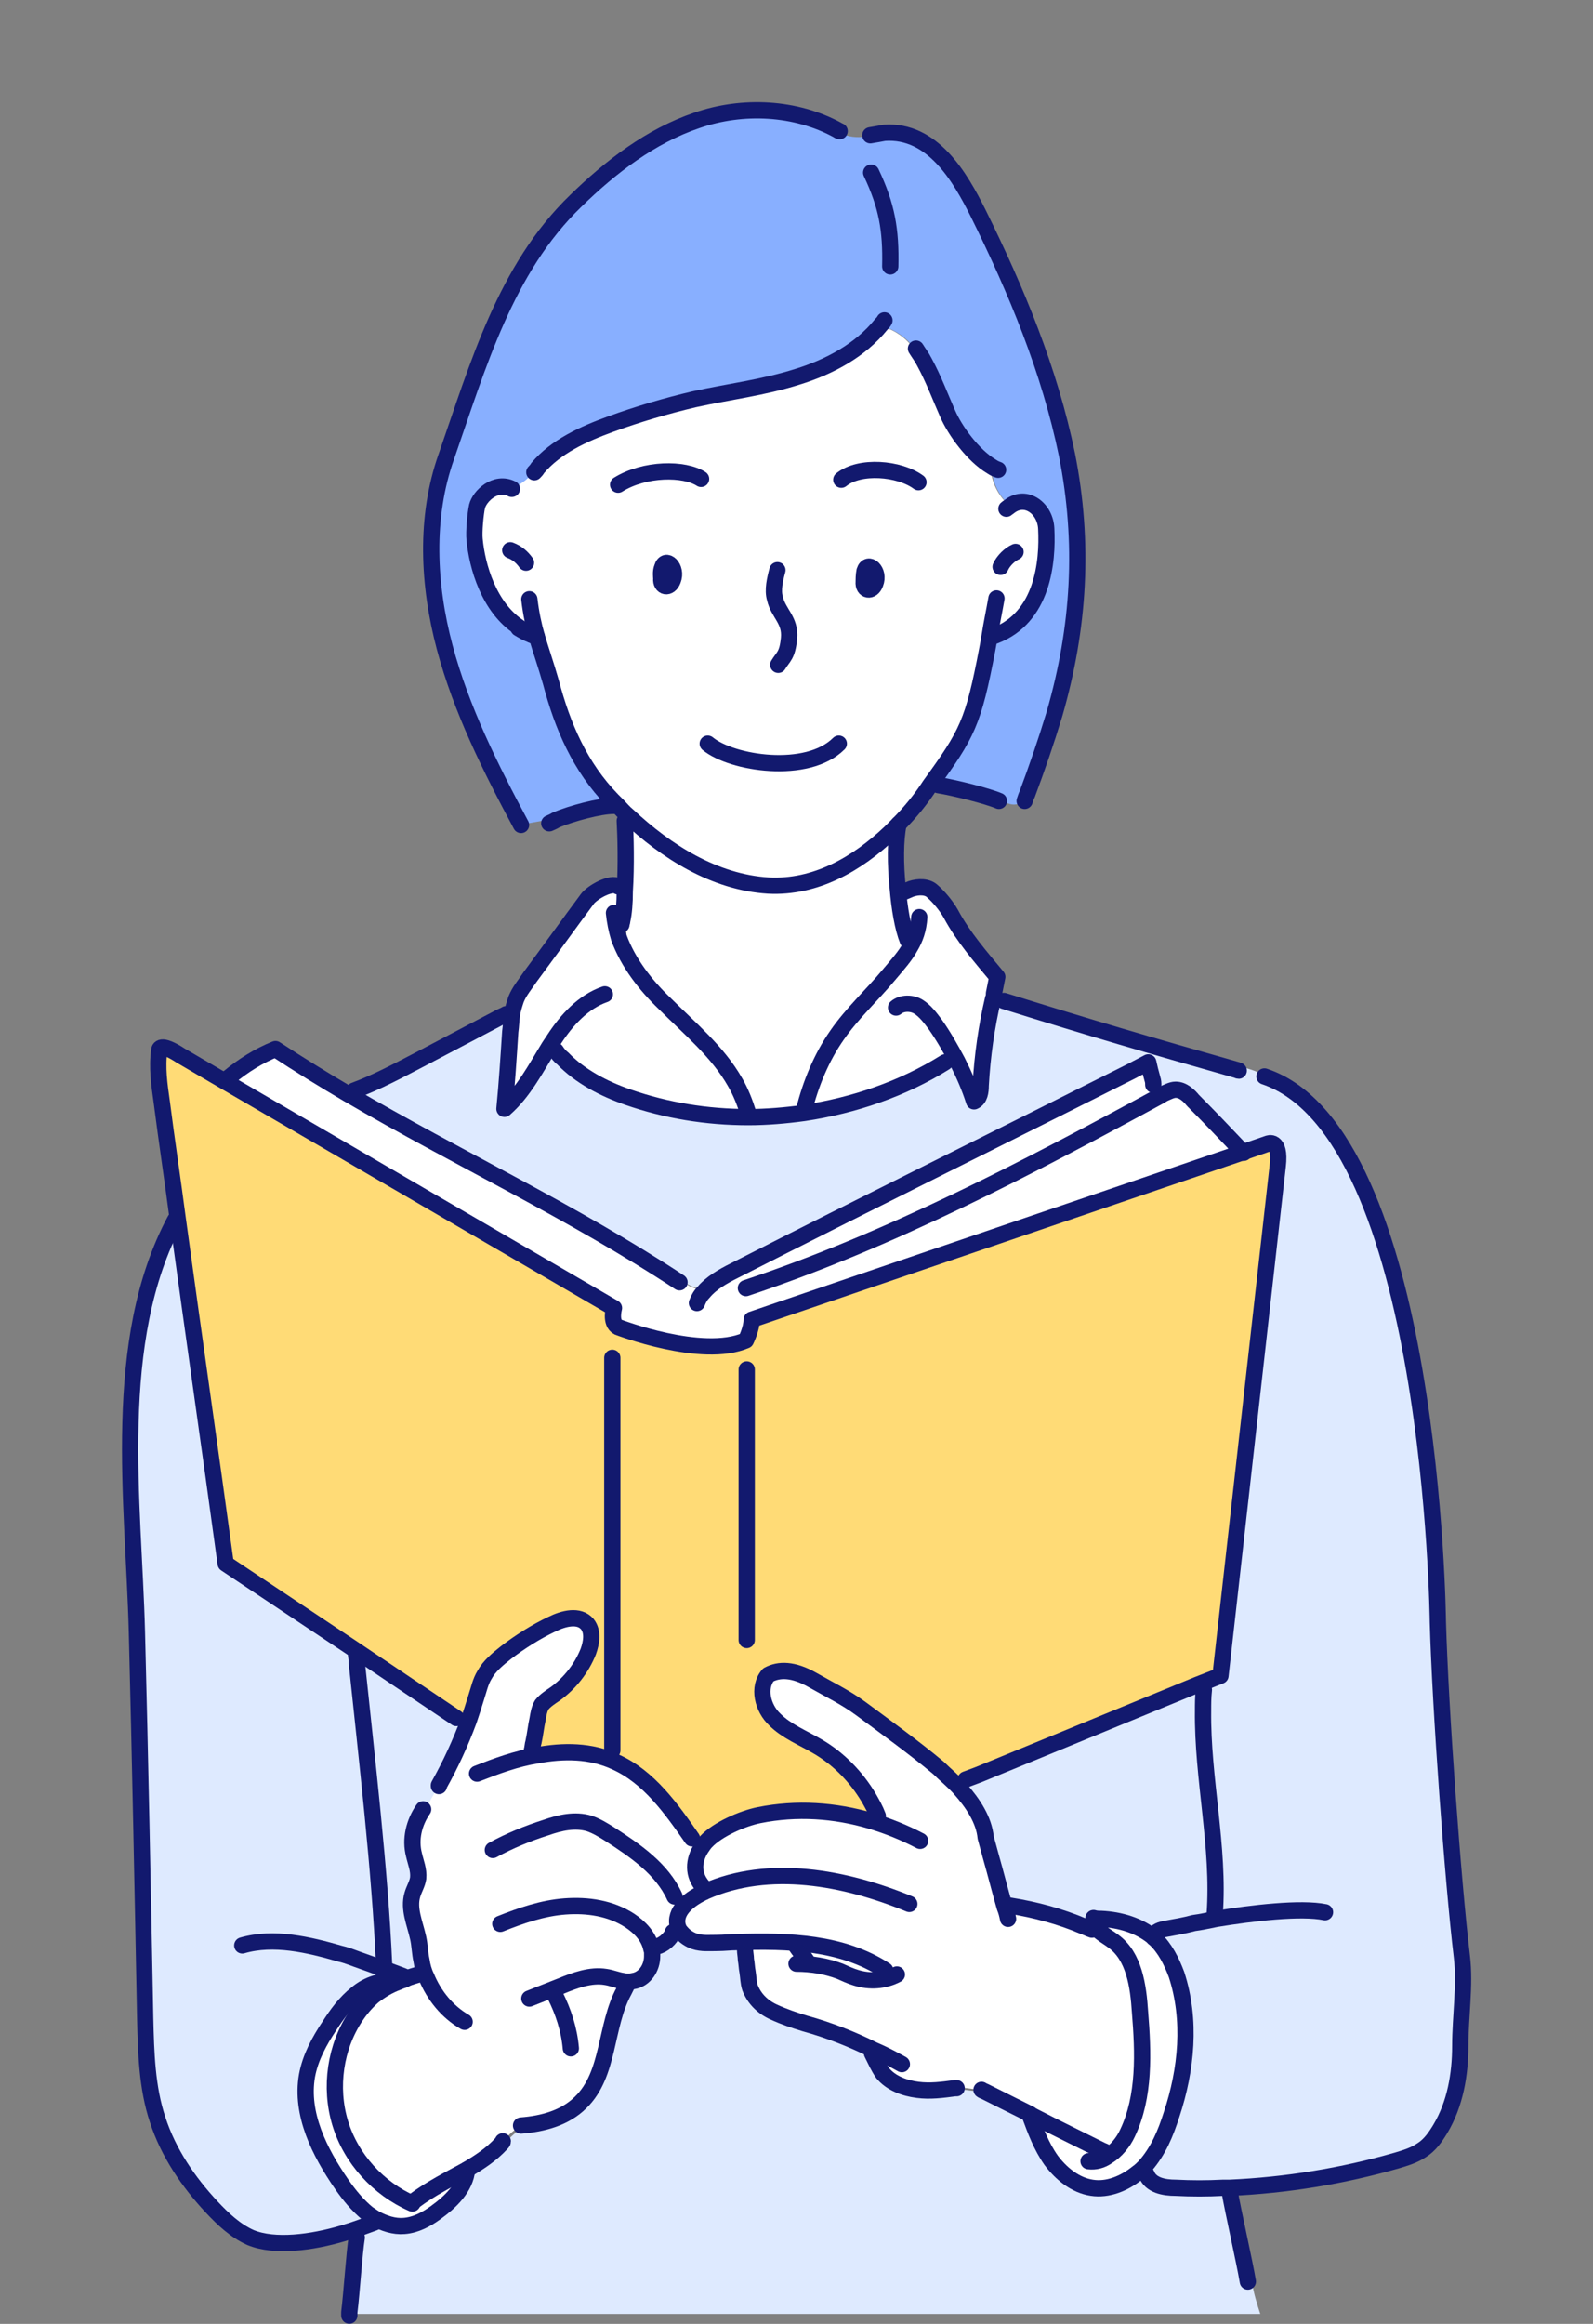 <?xml version="1.0" encoding="utf-8"?>
<!-- Generator: Adobe Illustrator 27.4.0, SVG Export Plug-In . SVG Version: 6.00 Build 0)  -->
<svg version="1.1" id="_圖層_2" xmlns="http://www.w3.org/2000/svg" xmlns:xlink="http://www.w3.org/1999/xlink" x="0px" y="0px"
	 viewBox="0 0 192 280" style="enable-background:new 0 0 192 280;" xml:space="preserve">
<rect x="0" y="0" width="192" height="280" fill="#808080" stroke="none"/>
<style type="text/css">
	.st0{fill:#DEEAFF;}
	.st1{fill:#FFDB76;}
	.st2{fill:#FFFFFF;}
	.st3{fill:#88AFFF;}
	.st4{fill:none;stroke:#12196E;stroke-width:1.96;stroke-linecap:round;stroke-linejoin:round;}
</style>
<g id="con04">
	<path class="st0" d="M152.4,129.6L152.4,129.6c20.2,6.7,20.9,65.6,20.9,65.6c0.3,10.6,1.8,31.2,2.9,40.4c0.4,3.5-0.1,7.3-0.2,10.7
		c0,3.5-0.6,7-2.4,10c-0.6,1-1.3,1.9-2.3,2.6c-0.9,0.6-1.9,0.9-2.9,1.2c-6.6,1.9-13.4,3-20.2,3.3c-0.3,0-0.6,0-0.8,0
		c-1.9,0.1-3.8,0.1-5.7,0c-1.4-0.1-3.1-0.3-3.5-1.6l-1-0.2c0.3-0.2,0.6-0.5,0.9-0.8c1.6-1.8,2.5-4,3.2-6.2
		c1.8-5.4,2.4-11.4,0.6-16.9c-0.6-1.6-1.4-3.2-2.6-4.3c-0.1-0.1-0.2-0.1-0.2-0.2l0.1-0.1c0.2-0.5,0.8-0.7,1.4-0.8
		c1.1-0.2,2.3-0.4,3.4-0.7c0.8-0.1,1.7-0.3,2.7-0.5l-0.1-0.5c0.6-8.2-1.5-16.4-1.4-24.6h-0.3c0-1-0.2-2-0.4-3l2.8-1.1l6.9-61.4
		c0.4-3.4-1.2-2.7-1.2-2.7l-2.9,1l-0.4-0.4c-1.9-1.9-3.8-3.9-5.7-5.9c-0.6-0.6-1.3-1.3-2.2-1.3c-0.5,0-1,0.3-1.5,0.5
		c-0.1,0.1-0.2,0.1-0.4,0.2l-0.1-0.1c-0.1-0.7-0.3-1.3-0.5-2l-0.4,0.1c-0.2-0.7-0.4-1.5-0.5-2l-2.1,1.1c-16,7.9-31.9,15.9-47.9,24
		c-1.3,0.7-2.8,1.4-3.7,2.6l-0.7-0.4c-0.7-0.2-1.3-0.5-1.8-1l-0.3,0.2c-12.9-8.5-26.4-14.8-40-22.7l0.2-0.3c0.2-0.1,0.3-0.2,0.5-0.3
		l0.1,0.2c2.7-1,5.3-2.4,7.8-3.7c3.2-1.7,6.3-3.3,9.5-5c0.3-0.2,0.7-0.3,1-0.5l0.8,0.1c-0.1,0.7-0.1,1.3-0.2,2
		c-0.2,3.1-0.4,6.2-0.7,9.3c2.3-2,3.8-4.9,5.4-7.5c0.2-0.3,0.4-0.6,0.6-0.9c0.2,0.8,0.5,1.6,0.9,2.3c2.1,2.2,5,3.7,7.9,4.7
		c4.6,1.6,9.5,2.4,14.5,2.4c2.2,0,4.5-0.2,6.7-0.5c6-0.9,11.9-2.9,17-6.1l1.3-0.2c0.8,1.6,1.5,3.2,2,4.8c0.7-0.3,0.8-1.2,0.8-1.9
		c0.2-3.6,0.7-7.1,1.5-10.5l1.4,0.3c10.9,3.4,17.1,5.2,28,8.3l0.1-0.3C150.3,128.7,151.4,129,152.4,129.6L152.4,129.6z"/>
	<path class="st1" d="M83.9,221.1l-0.5,0.2c-2.5-3.6-5.2-7.4-9.2-9.2c-3-1.3-6.2-1.4-9.5-0.8c-0.2-0.5-0.4-0.9-0.4-1.4
		c0.2-0.9,0.3-1.9,0.5-2.8c0.1-0.6,0.2-1.2,0.5-1.7c0.4-0.6,1-0.9,1.6-1.3c1.8-1.2,3.2-3,4-5.1c0.4-1.1,0.7-2.4-0.1-3.3
		c-1-1.2-2.9-0.7-4.3,0c-1.9,1-3.8,2.1-5.5,3.4c-1,0.8-2,1.6-2.6,2.7c-0.5,0.8-0.7,1.8-1,2.7s-0.6,1.8-0.9,2.8l-1.5-0.4l-12.5-8.4
		l-15.3-10.2c-1.9-13.9-3.9-27.8-5.8-41.7c-0.6-4.6-1.3-9.2-1.9-13.9c-0.3-2.1-0.6-4.2-0.3-6.3c0,0,0-1,2.6,0.7l5.3,3.1L74,157.6
		c0,0-0.5,1.8,0.5,2.3c0,0,10.1,3.9,15.4,1.6c0,0,0.7-1.4,0.7-2.5l59.3-20.2l2.9-1c0,0,1.6-0.7,1.2,2.7l-6.9,61.4l-2.8,1.1
		L118,213.8l0.2,0.6c-0.9,0.4-1.7,0.8-2.6,1.1c-0.8-0.9-1.8-1.7-2.6-2.5c-3-2.5-6.2-4.8-9.3-7.1c-1.9-1.4-3.8-2.3-5.9-3.5
		c-2.3-1.3-4-1.3-5.3-0.6c-1.3,1.5-0.7,4,0.8,5.4c1.4,1.4,3.4,2.2,5.1,3.2c2.6,1.5,4.7,3.7,6.2,6.2c0.1,0.9,0.2,1.8,0.4,2.7
		c-4.4-1.3-9-1.6-13.5-0.7c-2,0.4-5,1.7-6.4,3.2c-0.2,0.2-0.4,0.5-0.6,0.8L83.9,221.1L83.9,221.1z"/>
	<path class="st0" d="M75.2,239.9c-0.1-0.4-0.1-0.8,0-1.2c0.4,0.1,0.8,0.1,1.2,0c1.3-0.2,2.2-1.6,2.3-3c0-0.2,0-0.4,0-0.6
		c0-0.1,0-0.2-0.1-0.3l0.3-0.1c0.9-0.1,1.7-0.7,2.2-1.5c0.4,0,0.8-0.1,1.2-0.4c0.4,0.5,1,0.9,1.6,1.1c0.9,0.3,1.8,0.2,2.8,0.2
		c0.8,0,1.5-0.1,2.3-0.1c0.4,0.7,0.6,1.4,0.8,2.1h0.4c0.1,0.5,0.1,1,0.2,1.5c0.1,0.6,0.1,1.3,0.3,1.9c0.5,1.3,1.5,2.3,2.8,2.9
		s2.5,1,3.8,1.4c2.9,0.8,5.7,1.9,8.3,3.2l-0.2,0.5c0.4,0.8,0.8,1.7,1.3,2.4c1,1.2,2.6,1.8,4.2,2c1.5,0.2,3,0,4.5-0.2
		c1.1,0.1,2.2,0.3,3.4,0.4c1.8,0.9,3.6,1.8,5.4,2.7c0.1,0,0.1,0.1,0.1,0.1v0.1c0.7,1.9,1.4,3.8,2.6,5.5c1.2,1.6,2.9,3,4.9,3.3
		c1.9,0.3,3.9-0.5,5.5-1.8l1,0.2c0.5,1.3,2.2,1.6,3.5,1.6c1.9,0.1,3.8,0.1,5.7,0c0.3,0,0.6,0,0.8,0v0.4c0.4,2.4,1.8,8.5,2.2,10.9
		l0.4-0.1c0.2,1.3,0.6,2.6,1,3.8H42.3h-0.2c0.3-2.4,0.6-7.2,0.9-9l-1.6-0.5c1.4-0.4,2.7-0.9,3.8-1.3l0.1-0.4c1,0.6,2.2,1,3.5,0.9
		c1.4-0.1,2.6-0.8,3.8-1.6c1.8-1.3,3.6-3,3.8-5.2l0,0c1.5-0.9,2.9-1.8,4.1-3.1l0,0c0.7-0.8,1.5-1.6,2.4-2.2v0.1
		c2.6-0.2,5.4-1,7.2-2.8C73.5,249.9,72.9,244.1,75.2,239.9L75.2,239.9z"/>
	<path class="st2" d="M84.8,155.7c0.9-1.1,2.3-1.9,3.7-2.6c15.9-8.1,31.9-16,47.8-24l2.1-1.1c0.1,0.5,0.3,1.3,0.5,2l0.4-0.1
		c0.2,0.7,0.3,1.3,0.5,2l0.1,0.1c0.1-0.1,0.2-0.1,0.3-0.2c0.5-0.2,1-0.5,1.5-0.5c0.9,0,1.6,0.7,2.1,1.3c1.9,1.9,3.8,3.9,5.7,5.9
		l0.4,0.4l-59.3,20.2c0,1.1-0.7,2.5-0.7,2.5c-5.3,2.3-15.4-1.6-15.4-1.6c-1.1-0.5-0.5-2.3-0.5-2.3l-46.9-27.3l0.1-0.1
		c0.1-0.2,0.2-0.4,0.4-0.5l0,0c1.7-1.4,3.6-2.6,5.6-3.4c2.9,1.9,5.8,3.7,8.7,5.4c13.5,7.9,27.1,14.2,40,22.7l0.3-0.2
		c0.5,0.5,1.1,0.8,1.8,1L84.8,155.7L84.8,155.7z"/>
	<path class="st0" d="M132.7,231.1c-0.3,0-0.6,0-0.9-0.1c0,0.1,0,0.2,0,0.4c-0.4,0.2-0.8,0.4-1.1,0.7c-2.9-1.2-5.9-2-8.9-2.5
		l-0.6,0.2c-0.6-2.1-1.1-4.1-1.7-6.2l-0.6-2.2c-0.2-2.1-1.5-4.1-3.1-5.9c0.9-0.4,1.7-0.8,2.6-1.1l-0.2-0.6l26.3-10.6
		c0.2,1,0.4,2,0.4,3h0.3c-0.1,8.2,2,16.4,1.4,24.6l0.1,0.5c-1,0.2-1.9,0.3-2.7,0.5c-1.1,0.2-2.3,0.4-3.4,0.7
		c-0.5,0.1-1.2,0.3-1.4,0.8l-0.1,0.1C137.2,231.9,134.9,231.3,132.7,231.1L132.7,231.1z"/>
	<path class="st2" d="M133.5,259.8c1-0.6,1.8-1.8,2.4-2.8c2.2-4.4,1.9-9.7,1.5-14.6c-0.2-3.1-0.7-6.6-3.2-8.5
		c-0.9-0.7-2.3-1.3-2.4-2.4c0.3-0.1,0.6-0.2,0.9-0.3c2.3,0.2,4.6,0.8,6.3,2.2c0.1,0.1,0.2,0.1,0.2,0.2c1.2,1.2,2.1,2.7,2.6,4.3
		c1.9,5.4,1.2,11.4-0.6,16.9c-0.7,2.2-1.7,4.5-3.2,6.2c-0.3,0.3-0.6,0.6-0.9,0.8c-1.5,1.3-3.5,2.1-5.5,1.8c-2-0.3-3.8-1.6-4.9-3.3
		c-1.2-1.6-1.9-3.6-2.6-5.5v-0.1c0.1,0.1,0.3,0.1,0.4,0.2c2.7,1.4,5.4,2.7,8.2,4.1c0.3,0.2,0.5,0.4,0.8,0.7L133.5,259.8L133.5,259.8
		z"/>
	<path class="st2" d="M89.9,236h-0.4c-0.1-0.8-0.4-1.5-0.8-2.1c-0.8,0-1.5,0.1-2.3,0.1c-0.9,0-1.9,0.1-2.8-0.2
		c-0.6-0.2-1.2-0.6-1.6-1.1c-0.2-0.2-0.3-0.5-0.4-0.7c-0.5-1.7,1.3-3.2,2.9-4c0.1-0.1,0.3-0.1,0.4-0.2l-0.2-0.5
		c-1.3-1.5-1.2-3.2-0.3-4.7c0.2-0.3,0.4-0.5,0.6-0.8c1.4-1.5,4.4-2.8,6.4-3.2c4.5-0.9,9.1-0.6,13.5,0.7c-0.2-0.9-0.4-1.8-0.4-2.7
		c-1.5-2.6-3.6-4.7-6.2-6.2c-1.7-1-3.7-1.8-5.1-3.2s-2.1-3.9-0.8-5.4c1.3-0.6,2.9-0.7,5.3,0.6c2.1,1.2,4,2.1,5.9,3.5
		c3.2,2.3,6.3,4.6,9.3,7.1c0.9,0.7,1.8,1.6,2.6,2.5c1.6,1.8,2.9,3.8,3.1,5.9l0.6,2.2c0.6,2.1,1.1,4.1,1.7,6.2l0.6-0.2
		c3.1,0.5,6.1,1.3,8.9,2.5c0.3-0.3,0.7-0.5,1.1-0.7c0.1,1.1,1.5,1.7,2.4,2.4c2.5,1.8,3,5.4,3.2,8.5c0.4,4.9,0.6,10.2-1.5,14.6
		c-0.5,1.1-1.4,2.2-2.4,2.8l-0.1-0.1c-0.2-0.2-0.5-0.4-0.8-0.7c-2.7-1.4-5.4-2.7-8.2-4.1c-0.1-0.1-0.3-0.1-0.4-0.2
		c-0.1,0-0.1-0.1-0.1-0.1c-1.8-0.9-3.6-1.8-5.4-2.7c-1.1-0.1-2.2-0.3-3.4-0.4c-1.5,0.2-3,0.4-4.5,0.2c-1.6-0.2-3.2-0.8-4.2-2
		c-0.6-0.7-1-1.5-1.3-2.4l0.2-0.5c-2.7-1.3-5.5-2.3-8.3-3.2c-1.3-0.4-2.6-0.7-3.8-1.4c-1.2-0.6-2.3-1.6-2.8-2.9
		c-0.2-0.6-0.3-1.3-0.3-1.9C90,237.1,90,236.5,89.9,236L89.9,236z"/>
	<path class="st3" d="M120.6,96.4L120.6,96.4c-1.6-0.5-5.5-1.5-7.4-1.8c-0.3,0-0.7-0.1-1-0.1c4.5-6.2,5.2-7.5,6.9-16.4
		c0.1-0.5,0.2-1.1,0.3-1.7l0.5,0.1c5.9-2.1,6.4-8.9,6.2-12.9c-0.1-2.4-2.5-4.2-4.4-2.7c-1.3-1.1-2.1-2.8-2.2-4.5l0.1-0.1
		c-2.2-1.3-4.4-4.3-5.3-6.4c-0.8-1.8-1.7-4.2-2.8-6.2c-0.4-0.7-0.9-1.3-1.4-1.9c-0.9-1.1-2.1-2-3.5-2.4l-0.3-0.3
		c-2.5,3.1-6.2,5.1-10.1,6.3c-4.1,1.3-8.3,1.8-12.4,2.7c-3.4,0.8-6.8,1.8-10.1,3c-3.3,1.2-6.6,2.7-8.8,5.3l0,0
		c-0.8,1-1.9,1.9-3.2,2.5c-1.9-0.9-3.8,1-4.1,2.2c-0.2,0.9-0.4,3.1-0.3,4c0.3,3.2,1.7,8.2,5.4,10.6l0,0c0.4,0.5,1,0.8,1.6,0.8l0,0
		c0.2,0.1,0.4,0.1,0.5,0.2l0,0c0.5,1.7,1.1,3.4,1.7,5.5c1.4,5.3,3.5,10.2,7.4,14.2c0.2,0.2,0.4,0.4,0.6,0.6H74v0.2
		c-1.5,0-5,0.9-6.9,1.7L67,98.6l-3.9,0.7l-0.2,0.1c-3.7-6.9-7.2-13.9-9.2-21.4s-2.4-15.7,0.2-23c3.8-10.8,7.1-22.6,15.6-30.8
		c4.2-4.1,9.1-7.8,14.6-9.7S96,12.9,101,15.7l-0.1,0.1c0.9,0.6,2,0.8,3.1,0.7c0.9-0.1,1.7-0.3,2.6-0.5c5.8-0.4,9.1,5.3,11.3,9.7
		c4.6,9.3,8.6,18.9,10.7,29.1c2.1,10.6,1.5,20.8-1.5,31.2c-1,3.3-2.1,6.5-3.3,9.7c-0.2,0.4-0.4,0.8-0.8,1c-0.4,0.3-1,0.3-1.5,0.1
		C121.2,96.8,120.9,96.6,120.6,96.4z"/>
	<path class="st2" d="M107.3,100.2c-4,3.9-9,6.8-14.7,6.4c-6.5-0.3-12.3-4-16.9-8.3c-0.4-0.4-0.9-0.8-1.3-1.3
		c-0.2-0.2-0.4-0.4-0.6-0.6c-3.8-4.1-5.9-8.9-7.4-14.2c-0.6-2.1-1.2-3.8-1.7-5.5l0,0c-0.2-0.1-0.4-0.1-0.5-0.2l0,0
		c-0.6-0.2-1.1-0.5-1.6-0.8l0,0c-3.7-2.4-5.1-7.3-5.4-10.6c-0.1-0.9,0.1-3.1,0.3-4c0.3-1.2,2.2-3.1,4.1-2.2c1.2-0.5,2.3-1.4,3.2-2.5
		l0,0c2.2-2.7,5.6-4.1,8.8-5.3c3.3-1.2,6.7-2.2,10.1-3c4.2-0.9,8.4-1.4,12.4-2.7c3.8-1.2,7.6-3.2,10.1-6.3l0.3,0.3
		c1.4,0.4,2.6,1.3,3.5,2.4c0.5,0.6,0.9,1.2,1.4,1.9c1.1,2,2,4.4,2.8,6.2c0.9,2.1,3.1,5.1,5.3,6.4l-0.1,0.1c0.1,1.7,0.9,3.3,2.2,4.5
		c2-1.5,4.3,0.3,4.4,2.7c0.2,4-0.4,10.7-6.2,12.9l-0.5-0.1c-0.1,0.6-0.2,1.2-0.3,1.7c-1.7,8.9-2.4,10.2-6.9,16.4l0,0
		c-1.2,1.6-2.5,3.2-3.9,4.8C107.9,99.6,107.6,99.9,107.3,100.2L107.3,100.2z M105.5,70.4c0.6-1.6-0.9-2.9-1.3-1.5
		c-0.1,0.4-0.1,1.1-0.1,1.3C104,71.3,105.1,71.4,105.5,70.4z M81.1,70c0.6-1.6-0.9-2.9-1.3-1.5c-0.1,0.4-0.1,1.1-0.1,1.3
		C79.6,70.9,80.6,71.1,81.1,70z"/>
	<path class="st2" d="M109.9,107.1c0.9-0.3,2-0.3,2.6,0.3c0.8,0.7,1.7,1.8,2.2,2.7c1.5,2.8,3.5,5.2,5.6,7.6l-0.4,2
		c-0.1,0.2-0.1,0.4-0.1,0.6c-0.8,3.5-1.3,7-1.5,10.5c0,0.8-0.2,1.6-0.8,1.9c-0.6-1.7-1.2-3.3-2-4.8l-1.3,0.2c-5.2,3.2-11,5.2-17,6.1
		l-0.1-0.4c0.8-3.2,2.1-6.4,4-9.1c1.8-2.6,4.2-4.8,6.2-7.2c1.1-1.3,2-2.3,2.6-3.4c-0.1-0.2-0.2-0.5-0.3-0.8l-0.2,0.1
		c-0.6-1.5-1-3.9-1.2-6.3h0.1C108.8,107.2,109.3,107.1,109.9,107.1C109.9,107,109.9,107.1,109.9,107.1z"/>
	<path class="st2" d="M107.3,100.2c0.3-0.3,0.6-0.6,0.9-0.9l0.1,0.1c-0.4,1.9-0.4,4.8-0.1,7.7c0.2,2.4,0.6,4.8,1.2,6.3l0.2-0.1
		c0.1,0.3,0.2,0.5,0.3,0.8c-0.7,1.1-1.6,2.2-2.6,3.4c-2.1,2.4-4.4,4.6-6.2,7.2c-1.9,2.7-3.2,5.9-4,9.1l0.1,0.4
		c-2.2,0.3-4.5,0.5-6.7,0.5v-0.4c-0.4-1.3-0.9-2.6-1.6-3.8c-2.1-3.8-5.5-6.5-8.5-9.5c-2.3-2.3-4.5-4.9-5.5-7.9l0.6-0.2
		c0-0.6,0-1.3,0.1-1.9h-0.3c0.2-0.9,0.3-2.1,0.3-3.5c0.2-3.1,0.1-6.8,0-8.5l0.3-0.5c4.6,4.3,10.4,8,16.9,8.4
		C98.3,107,103.3,104.1,107.3,100.2L107.3,100.2z"/>
	<path class="st2" d="M74.6,113c1.1,3,3.2,5.7,5.5,7.9c3,3,6.4,5.8,8.5,9.5c0.7,1.2,1.2,2.5,1.6,3.8v0.4c-4.9,0-9.8-0.8-14.5-2.4
		c-2.9-1-5.8-2.4-7.9-4.7c-0.4-0.7-0.7-1.5-0.9-2.3c-0.2,0.3-0.4,0.6-0.6,0.9c-1.6,2.6-3.1,5.5-5.4,7.5c0.2-3.1,0.4-6.2,0.7-9.3
		c0-0.7,0.1-1.3,0.2-2c0.1-0.7,0.2-1.3,0.5-1.9c0.4-1,1-1.9,1.7-2.7c2.3-3.1,4.6-6.3,6.9-9.4c0.6-0.8,2.9-2.1,3.7-1.5v0.4
		c0.3,0,0.6,0.1,0.9,0.1c-0.1,1.4-0.2,2.6-0.3,3.5h0.3c-0.1,0.6-0.1,1.3-0.1,1.9L74.6,113z"/>
	<path class="st2" d="M62.8,256c-0.9,0.7-1.7,1.4-2.4,2.2l0,0c-1.2,1.2-2.6,2.2-4.1,3.1c-2.1,1.2-4.4,2.3-6.4,3.8l-0.3,0.3
		c-4.1-1.7-7.4-5.4-8.7-9.7c-1.3-4.3-0.6-9.1,1.9-12.9c0.6-0.9,1.3-1.7,2.1-2.4c0.9-0.7,1.9-1.3,3-1.7c0.3-0.1,0.6-0.2,0.8-0.3
		c0.3-0.1,0.7-0.2,1-0.4l0.1,0.3c0.5-0.1,1-0.2,1.5-0.3c-0.3-0.6-0.5-1.3-0.6-2c-0.2-0.9-0.2-1.8-0.4-2.7c-0.3-1.7-1.1-3.5-0.7-5.2
		c0.2-0.7,0.6-1.3,0.7-2c0.1-0.9-0.3-1.9-0.5-2.8c-0.4-1.9,0-4,1.1-5.5l0.2,0.1c0.5-1.1,1-2.1,1.7-3c1.4-2.5,2.6-5.1,3.6-7.8
		c0.3-0.9,0.6-1.8,0.9-2.8c0.3-0.9,0.5-1.9,1-2.7c0.6-1.1,1.6-1.9,2.6-2.7c1.7-1.3,3.6-2.5,5.5-3.4c1.4-0.7,3.3-1.2,4.3,0
		c0.7,0.9,0.5,2.2,0.1,3.3c-0.8,2-2.2,3.8-4,5.1c-0.6,0.4-1.2,0.8-1.6,1.3c-0.3,0.5-0.4,1.1-0.5,1.7c-0.2,0.9-0.3,1.9-0.5,2.8
		c0.1,0.5,0.2,1,0.4,1.4c3.2-0.6,6.5-0.6,9.5,0.8c4,1.8,6.7,5.6,9.2,9.2l0.5-0.2l0.7,1.5c-0.9,1.4-1.1,3.2,0.3,4.7l0.2,0.5
		c-0.1,0.1-0.3,0.1-0.4,0.2c-1.6,0.8-3.4,2.2-2.9,4c0.1,0.3,0.2,0.5,0.4,0.7c-0.3,0.2-0.8,0.3-1.2,0.4c-0.4,0.8-1.2,1.4-2.2,1.5
		l-0.3,0.1c0,0.1,0,0.2,0.1,0.3c0,0.2,0,0.4,0,0.6c0,1.4-0.9,2.8-2.3,3c-0.4,0.1-0.8,0.1-1.2,0c0,0.4,0,0.8,0,1.2
		c-2.3,4.2-1.7,10-5.2,13.4C68.2,255.1,65.4,255.9,62.8,256L62.8,256L62.8,256z"/>
	<path class="st0" d="M43,200.3C43,200.3,43,200.2,43,200.3c-0.2-0.6-0.3-1.1-0.5-1.6l0,0l12.5,8.4l1.5,0.4c-1,2.7-2.1,5.3-3.6,7.8
		c-0.7,0.9-1.2,1.9-1.7,3l-0.2-0.1c-1.1,1.6-1.6,3.6-1.1,5.5c0.2,0.9,0.6,1.8,0.5,2.8c-0.1,0.7-0.5,1.3-0.7,2
		c-0.5,1.7,0.3,3.4,0.7,5.2c0.2,0.9,0.2,1.8,0.4,2.7c0.1,0.7,0.3,1.4,0.6,2c-0.5,0.1-1,0.2-1.5,0.3l-0.1-0.3c-0.3,0.1-0.7,0.2-1,0.4
		l-0.2-0.4c-0.8-0.3-1.6-0.6-2.4-0.9l0.2-0.5C45.8,225.3,44.2,211.7,43,200.3L43,200.3z"/>
	<path class="st2" d="M56.3,261.3L56.3,261.3c-0.2,2.2-2,4-3.8,5.2c-1.1,0.8-2.4,1.5-3.8,1.6c-1.2,0.1-2.4-0.3-3.5-0.9
		c-0.3-0.2-0.6-0.4-0.9-0.6c-1.2-1-2.2-2.2-3.1-3.5c-2.7-3.9-5-8.5-4.2-13.1c0.4-2.2,1.5-4.2,2.7-6c0.9-1.4,1.9-2.8,3.3-3.9
		c1.3-1.1,3.1-1.7,4.7-1.4v0.1c-1.1,0.4-2.1,1-3,1.7c-0.8,0.7-1.5,1.5-2.1,2.4c-2.5,3.7-3.2,8.6-1.9,12.9c1.3,4.3,4.6,7.9,8.7,9.7
		l0.3-0.3C51.8,263.6,54.1,262.6,56.3,261.3L56.3,261.3z"/>
	<path class="st0" d="M46.2,237.2c0.8,0.3,1.6,0.6,2.4,0.9l0.2,0.4c-0.3,0.1-0.6,0.2-0.8,0.3v-0.1c-1.7-0.2-3.4,0.4-4.8,1.4
		c-1.3,1.1-2.4,2.4-3.3,3.9c-1.2,1.9-2.3,3.9-2.7,6c-0.9,4.6,1.5,9.2,4.2,13.1c0.9,1.3,1.8,2.6,3.1,3.5c0.3,0.2,0.6,0.4,0.9,0.6
		l-0.1,0.4c-1.1,0.5-2.4,0.9-3.8,1.3c-3.7,1.1-8.2,1.8-11.1,0.5c-1.9-0.8-3.4-2.2-4.7-3.7c-2.8-3.1-5.2-6.6-6.5-10.5
		s-1.4-8.1-1.5-12.2c-0.3-15.5-0.7-31.1-1-46.6c-0.4-15.6-3.2-35,4.6-49.6c0.1-0.1,0.1-0.2,0.2-0.3h0.1c1.9,13.9,3.9,27.8,5.8,41.7
		l15.3,10.2l0,0c0.2,0.5,0.4,1,0.5,1.6l0,0c1.2,11.5,2.8,25.1,3.3,36.5L46.2,237.2L46.2,237.2z"/>
	<path class="st4" d="M79.8,68.4c0.4-1.4,1.9,0,1.3,1.5c-0.4,1.1-1.5,0.9-1.4-0.2C79.7,69.5,79.6,68.9,79.8,68.4z"/>
	<path class="st4" d="M104.2,68.8c0.4-1.3,1.9,0,1.3,1.5c-0.4,1.1-1.5,0.9-1.4-0.2C104.1,69.9,104.1,69.3,104.2,68.8z"/>
	<path class="st4" d="M74.5,58.4c3.2-2,8-2,10-0.7"/>
	<path class="st4" d="M101.4,57.8c2.2-1.8,7-1.4,9.3,0.3"/>
	<path class="st4" d="M85.3,89.6c2.9,2.4,12,3.8,15.8,0"/>
	<path class="st4" d="M64.1,76.5c0.2,0.1,0.4,0.1,0.6,0.2"/>
	<path class="st4" d="M62.5,75.7c0.5,0.3,1,0.6,1.6,0.8"/>
	<path class="st4" d="M61.7,58.9C61.7,58.9,61.6,58.9,61.7,58.9c-2-1-3.9,0.9-4.2,2.1c-0.2,0.9-0.4,3.1-0.3,4
		c0.3,3.2,1.7,8.2,5.4,10.6"/>
	<path class="st4" d="M63.8,72.2c0.2,1.7,0.5,3.1,0.9,4.5c0.5,1.7,1.1,3.4,1.7,5.5c1.4,5.3,3.5,10.2,7.4,14.2
		c0.2,0.2,0.4,0.4,0.6,0.6c0.4,0.4,0.8,0.9,1.3,1.3c4.6,4.3,10.4,8,16.9,8.4c5.7,0.3,10.7-2.6,14.7-6.4c0.3-0.3,0.6-0.6,0.9-0.9
		c1.5-1.5,2.8-3.1,3.9-4.8l0,0c4.5-6.2,5.2-7.5,6.9-16.4c0.1-0.5,0.2-1.1,0.3-1.7c0.2-1.3,0.5-2.7,0.8-4.4"/>
	<path class="st4" d="M121.3,61.3c0.1-0.1,0.3-0.2,0.4-0.3c2-1.5,4.3,0.3,4.4,2.7c0.2,4-0.4,10.7-6.2,12.9"/>
	<path class="st4" d="M93.7,68.7c-0.3,1.1-0.6,2.4-0.3,3.4c0.4,1.8,1.9,2.6,1.7,4.8c-0.2,2.1-0.7,2.2-1.3,3.2"/>
	<path class="st4" d="M106.6,38.6c-0.1,0.2-0.3,0.4-0.4,0.5c-2.5,3.1-6.2,5.1-10.1,6.3c-4.1,1.3-8.3,1.8-12.4,2.7
		c-3.4,0.8-6.8,1.8-10.1,3c-3.3,1.2-6.6,2.7-8.8,5.3c-0.1,0.2-0.3,0.4-0.4,0.5"/>
	<path class="st4" d="M105,20.8c1.9,4,2.4,6.9,2.3,11.3"/>
	<path class="st4" d="M110.4,42c0.3,0.5,0.7,1,1,1.6c1.1,2,2,4.4,2.8,6.2c0.9,2.1,3.1,5.1,5.3,6.4c0.3,0.2,0.5,0.3,0.8,0.4"/>
	<path class="st4" d="M101.2,15.8c-0.1,0-0.2-0.1-0.2-0.1c-5.1-2.8-11.5-3.1-17-1.2c-5.6,1.9-10.4,5.6-14.6,9.7
		C60.9,32.4,57.6,44.1,53.8,55c-2.6,7.3-2.2,15.5-0.2,23s5.5,14.5,9.2,21.4l0,0"/>
	<path class="st4" d="M104.9,16.3c0.6-0.1,1.2-0.2,1.7-0.3c5.8-0.4,9.1,5.3,11.3,9.7c4.6,9.3,8.6,18.9,10.7,29.1
		c2.1,10.6,1.5,20.8-1.5,31.2c-1,3.3-2.1,6.5-3.3,9.7c-0.1,0.2-0.2,0.5-0.3,0.8"/>
	<path class="st4" d="M66.2,99.2c0.2-0.1,0.5-0.2,0.8-0.4c1.9-0.8,5.3-1.7,6.9-1.7H74"/>
	<path class="st4" d="M112.7,94.5c0.1,0,0.3,0,0.4,0.1c1.9,0.3,5.9,1.3,7.3,1.9"/>
	<path class="st4" d="M74.5,106.8c-0.8-0.6-3.1,0.7-3.7,1.5c-2.3,3.1-4.6,6.3-6.9,9.4c-0.6,0.9-1.3,1.7-1.7,2.7
		c-0.2,0.6-0.4,1.2-0.5,1.9c-0.1,0.7-0.1,1.3-0.2,2c-0.2,3.1-0.4,6.2-0.7,9.3c2.3-2,3.8-4.9,5.4-7.5c0.2-0.3,0.4-0.6,0.6-0.9
		c1.5-2.3,3.5-4.5,6.1-5.4"/>
	<path class="st4" d="M74,110c0.1,1,0.3,2,0.6,3c1.1,3,3.2,5.7,5.5,7.9c3,3,6.4,5.8,8.5,9.5c0.7,1.2,1.2,2.5,1.6,3.8"/>
	<path class="st4" d="M96.9,133.8c0.8-3.2,2.1-6.4,4-9.1c1.8-2.6,4.2-4.8,6.2-7.2c1.1-1.3,2-2.3,2.6-3.4c0.6-1,1-2.1,1.1-3.6"/>
	<path class="st4" d="M108,121.4c0.7-0.6,1.9-0.6,2.7-0.1s1.4,1.3,2,2.1c1,1.4,1.9,3,2.7,4.5c0.8,1.6,1.5,3.2,2,4.8
		c0.7-0.3,0.8-1.2,0.8-1.9c0.2-3.6,0.7-7.1,1.5-10.5c0.1-0.2,0.1-0.4,0.1-0.6l0.4-2c-2-2.4-4.1-4.8-5.6-7.6c-0.5-0.9-1.4-2-2.2-2.7
		c-0.6-0.6-1.7-0.6-2.6-0.3c-0.2,0.1-0.5,0.2-0.7,0.3"/>
	<path class="st4" d="M74.9,111.4c0-0.2,0.1-0.3,0.1-0.5c0.2-0.9,0.3-2.1,0.3-3.5c0.2-3.1,0.1-6.8,0-8.5"/>
	<path class="st4" d="M108.3,99.3c-0.4,1.9-0.4,4.8-0.1,7.7c0.2,2.4,0.6,4.8,1.2,6.3"/>
	<path class="st4" d="M67,126.6c0.2,0.3,0.5,0.7,0.8,0.9c2.1,2.2,5,3.7,7.9,4.7c4.6,1.6,9.5,2.4,14.5,2.4c2.2,0,4.5-0.2,6.7-0.5
		c6-0.9,11.9-2.9,17-6.1"/>
	<path class="st4" d="M55,207l-12.5-8.4l-15.3-10.2c-1.9-13.9-3.9-27.8-5.8-41.7c-0.6-4.6-1.3-9.2-1.9-13.9
		c-0.3-2.1-0.6-4.2-0.3-6.3c0,0,0-1,2.6,0.7l5.3,3.1L74,157.6c0,0-0.5,1.8,0.5,2.3c0,0,10.1,3.9,15.4,1.6c0,0,0.7-1.4,0.7-2.5
		l59.3-20.2l2.9-1c0,0,1.6-0.7,1.2,2.7l-6.9,61.4l-2.8,1.1L118,213.8l-1.6,0.6"/>
	<path class="st4" d="M73.8,163.6v47.3"/>
	<path class="st4" d="M90,165v32.6"/>
	<path class="st4" d="M27.6,129.8c1.7-1.4,3.6-2.6,5.6-3.4c2.9,1.9,5.8,3.7,8.7,5.4c13.5,7.9,27.1,14.2,40,22.7"/>
	<path class="st4" d="M84,157c0.2-0.5,0.4-0.9,0.8-1.3c0.9-1.1,2.3-1.9,3.7-2.6c15.9-8.1,31.9-16,47.8-24l2.1-1.1
		c0.1,0.5,0.3,1.3,0.5,2c0.1,0.3,0.1,0.5,0.1,0.7"/>
	<path class="st4" d="M89.9,155.2c17.4-5.8,33.8-14.4,50-23.2c0.1-0.1,0.2-0.1,0.3-0.2c0.5-0.2,1-0.5,1.5-0.5c0.9,0,1.6,0.7,2.1,1.3
		c1.9,1.9,3.8,3.9,5.7,5.9l0.4,0.4l0,0"/>
	<path class="st4" d="M21.3,146.7c0,0.1-0.1,0.2-0.2,0.3c-7.8,14.6-5,34-4.6,49.6c0.4,15.5,0.7,31.1,1,46.6
		c0.1,4.1,0.2,8.3,1.5,12.2c1.3,4,3.7,7.5,6.5,10.5c1.4,1.5,2.9,2.9,4.7,3.7c2.9,1.2,7.4,0.6,11.1-0.5c1.4-0.4,2.7-0.9,3.8-1.3"/>
	<path class="st4" d="M43,200.3c1.2,11.5,2.8,25.1,3.3,36.5"/>
	<path class="st4" d="M42.9,199.1c0,0.4,0.1,0.7,0.1,1.1"/>
	<path class="st4" d="M42.7,131.4c2.7-1,5.3-2.4,7.8-3.7c3.2-1.7,6.3-3.3,9.5-5c0.3-0.2,0.7-0.3,1-0.5"/>
	<path class="st4" d="M52.9,215.2v-0.1c1.4-2.5,2.6-5.1,3.6-7.8c0.3-0.9,0.6-1.8,0.9-2.8c0.3-0.9,0.5-1.9,1-2.7
		c0.6-1.1,1.6-1.9,2.6-2.7c1.7-1.3,3.6-2.5,5.5-3.4c1.4-0.7,3.3-1.2,4.3,0c0.7,0.9,0.5,2.2,0.1,3.3c-0.8,2-2.2,3.8-4,5.1
		c-0.6,0.4-1.2,0.8-1.6,1.3c-0.3,0.5-0.4,1.1-0.5,1.7c-0.2,0.9-0.3,1.9-0.5,2.8c-0.1,0.3-0.1,0.7-0.2,1"/>
	<path class="st4" d="M57.5,213.7c2.3-0.9,4.7-1.8,7.2-2.2c3.2-0.6,6.5-0.6,9.5,0.8c4,1.8,6.7,5.6,9.2,9.2"/>
	<path class="st4" d="M51,218c-1.1,1.6-1.6,3.6-1.1,5.5c0.2,0.9,0.6,1.8,0.5,2.8c-0.1,0.7-0.5,1.3-0.7,2c-0.5,1.7,0.3,3.4,0.7,5.2
		c0.2,0.9,0.2,1.8,0.4,2.7c0.1,0.7,0.3,1.4,0.6,2c0.9,2.2,2.5,4.2,4.6,5.4"/>
	<path class="st4" d="M59.4,222.9c2-1.1,4.2-2,6.4-2.7c1.7-0.6,3.5-1,5.2-0.5c0.9,0.3,1.7,0.8,2.5,1.3c3.1,2,6.3,4.2,7.8,7.5"/>
	<path class="st4" d="M60.3,231.8c2.5-1,5.1-1.9,7.8-2.1c2.7-0.2,5.5,0.2,7.8,1.7c1.2,0.8,2.3,1.9,2.6,3.4c0,0.1,0.1,0.2,0.1,0.3
		c0,0.2,0,0.4,0,0.6c0,1.4-0.9,2.8-2.3,3c-0.4,0.1-0.8,0.1-1.2,0c-0.7-0.1-1.4-0.4-2.1-0.5c-1.8-0.3-3.7,0.4-5.4,1.1l-3.8,1.5"/>
	<path class="st4" d="M78.8,234.6c0.9-0.1,1.7-0.7,2.2-1.5c0.1-0.1,0.1-0.2,0.1-0.3"/>
	<path class="st4" d="M66.9,240.4c1,2,1.7,4.1,1.9,6.4"/>
	<path class="st4" d="M75.5,239.3c-0.1,0.2-0.2,0.4-0.3,0.6c-2.3,4.2-1.7,10-5.2,13.4c-1.9,1.9-4.6,2.6-7.2,2.8"/>
	<path class="st4" d="M49.9,265.2c2-1.5,4.2-2.6,6.4-3.8c1.5-0.9,2.9-1.8,4.1-3.1c0.1-0.1,0.2-0.2,0.2-0.3"/>
	<path class="st4" d="M50.8,237.8c-0.3,0.1-0.7,0.2-1,0.3s-0.7,0.2-1,0.4c-0.3,0.1-0.6,0.2-0.8,0.3c-1.1,0.4-2.1,1-3,1.7
		c-0.8,0.7-1.5,1.5-2.1,2.4c-2.5,3.7-3.2,8.6-1.9,12.9s4.6,7.9,8.7,9.7"/>
	<path class="st4" d="M56.3,261.4c-0.2,2.2-2,3.9-3.8,5.2c-1.1,0.8-2.4,1.5-3.8,1.6c-1.2,0.1-2.4-0.3-3.5-0.9
		c-0.3-0.2-0.6-0.4-0.9-0.6c-1.2-1-2.2-2.2-3.1-3.5c-2.7-3.9-5-8.5-4.2-13.1c0.4-2.2,1.5-4.2,2.7-6c0.9-1.4,1.9-2.8,3.3-3.9
		c1.3-1.1,3.1-1.7,4.7-1.4"/>
	<path class="st4" d="M29.2,234.4c3.8-1.1,8-0.1,11.8,1c0.9,0.2,1.8,0.6,2.7,0.9c0.8,0.3,1.7,0.6,2.5,0.9c0.8,0.3,1.6,0.6,2.4,0.9"
		/>
	<path class="st4" d="M110.9,221.8c-1.9-1-3.9-1.8-5.9-2.4c-4.4-1.3-9-1.6-13.5-0.7c-2,0.4-5,1.7-6.4,3.2c-0.2,0.2-0.4,0.5-0.6,0.8
		c-0.9,1.4-1.1,3.2,0.3,4.7"/>
	<path class="st4" d="M109.6,229.4c-7.8-3.2-16.9-4.9-24.6-1.5c-0.1,0.1-0.3,0.1-0.4,0.2c-1.6,0.8-3.4,2.2-2.9,4
		c0.1,0.3,0.2,0.5,0.4,0.7c0.4,0.5,1,0.9,1.6,1.1c0.9,0.3,1.8,0.2,2.8,0.2c0.8,0,1.5-0.1,2.3-0.1c6.2-0.2,12.7,0,17.9,3.4"/>
	<path class="st4" d="M89.8,234.9c0,0.4,0.1,0.8,0.1,1.2c0.1,0.5,0.1,1,0.2,1.5c0.1,0.6,0.1,1.3,0.3,1.9c0.5,1.3,1.5,2.3,2.8,2.9
		s2.5,1,3.8,1.4c2.9,0.8,5.7,1.9,8.3,3.2c1.2,0.5,2.3,1.1,3.4,1.7"/>
	<path class="st4" d="M95.9,234.4c0.4,0.6,0.9,1.2,1.3,1.8"/>
	<path class="st4" d="M96,236.6c1.8,0,3.6,0.3,5.2,0.9c0.7,0.3,1.3,0.6,2,0.8c1.6,0.5,3.4,0.4,4.9-0.4"/>
	<path class="st4" d="M105.1,247.4c0.4,0.8,0.8,1.7,1.3,2.4c1,1.2,2.6,1.8,4.2,2c1.5,0.2,3,0,4.5-0.2c0.1,0,0.2,0,0.2,0"/>
	<path class="st4" d="M121.5,231.2c-0.1-0.5-0.2-0.9-0.4-1.4c-0.6-2.1-1.1-4.1-1.7-6.2l-0.6-2.2c-0.2-2.1-1.5-4.1-3.1-5.9
		c-0.8-0.9-1.8-1.7-2.6-2.5c-3-2.5-6.2-4.8-9.3-7.1c-1.9-1.4-3.8-2.3-5.9-3.5c-2.3-1.3-4-1.3-5.3-0.6c-1.3,1.5-0.7,4,0.8,5.4
		c1.4,1.4,3.4,2.2,5.1,3.2c2.6,1.5,4.7,3.7,6.2,6.2c0.4,0.7,0.8,1.4,1.1,2.2"/>
	<path class="st4" d="M118.3,251.8c0.1,0.1,0.2,0.1,0.4,0.2c1.8,0.9,3.6,1.8,5.4,2.7c0.1,0,0.1,0.1,0.1,0.1c0.1,0.1,0.3,0.1,0.4,0.2
		c2.7,1.4,5.4,2.7,8.2,4.1c0.3,0.1,0.6,0.3,0.9,0.4"/>
	<path class="st4" d="M121.7,229.6c3.1,0.5,6.1,1.3,8.9,2.5c0.3,0.1,0.7,0.3,1,0.4"/>
	<path class="st4" d="M124.1,254.8c0.7,1.9,1.4,3.8,2.6,5.5c1.2,1.6,2.9,3,4.9,3.3c1.9,0.3,3.9-0.5,5.5-1.8c0.3-0.2,0.6-0.5,0.9-0.8
		c1.6-1.8,2.5-4,3.2-6.2c1.8-5.4,2.4-11.4,0.6-16.9c-0.6-1.6-1.4-3.2-2.6-4.3c-0.1-0.1-0.2-0.1-0.2-0.2c-1.7-1.4-4-2.1-6.3-2.2
		c-0.3,0-0.6,0-0.9-0.1c0,0.1,0,0.2,0,0.4c0.1,1.1,1.5,1.7,2.4,2.4c2.5,1.8,3,5.4,3.2,8.5c0.4,4.9,0.6,10.2-1.5,14.6
		c-0.5,1.1-1.4,2.2-2.4,2.8c-0.7,0.5-1.5,0.7-2.3,0.6"/>
	<path class="st4" d="M139.1,233.2c0.2-0.5,0.8-0.7,1.4-0.8c1.1-0.2,2.3-0.4,3.4-0.7c0.8-0.1,1.7-0.3,2.7-0.5
		c4.3-0.7,10.2-1.4,13.1-0.8"/>
	<path class="st4" d="M138.2,262c0.5,1.3,2.1,1.6,3.5,1.6c1.9,0.1,3.8,0.1,5.7,0c0.3,0,0.6,0,0.8,0c6.8-0.3,13.6-1.4,20.2-3.3
		c1-0.3,2-0.6,2.9-1.2c1-0.6,1.7-1.6,2.3-2.6c1.8-3,2.4-6.6,2.4-10c0-3.5,0.6-7.3,0.2-10.7c-1.1-9.2-2.6-29.8-2.9-40.4
		c0,0-0.6-58.9-20.9-65.7"/>
	<path class="st4" d="M121,120.6c10.9,3.4,17.1,5.2,28,8.3c0.1,0,0.2,0.1,0.3,0.1"/>
	<path class="st4" d="M146.4,230.7c0.6-8.2-1.5-16.4-1.4-24.6c0-0.8,0-1.6,0.1-2.5"/>
	<path class="st4" d="M43,269.6c-0.3,1.8-0.6,6.6-0.9,9c0,0.1,0,0.2,0,0.4"/>
	<path class="st4" d="M148.2,264c0.4,2.4,1.8,8.5,2.2,10.9"/>
	<path class="st4" d="M120.6,68.3c0.3-0.7,1.1-1.5,1.8-1.8"/>
	<path class="st4" d="M61.5,66.3c0.8,0.3,1.4,0.8,1.9,1.5"/>
	<path class="st4" d="M64.1,76.5L64.1,76.5"/>
	<path class="st4" d="M62.5,75.6L62.5,75.6"/>
	<path class="st4" d="M43,200.2L43,200.2"/>
</g>
</svg>
